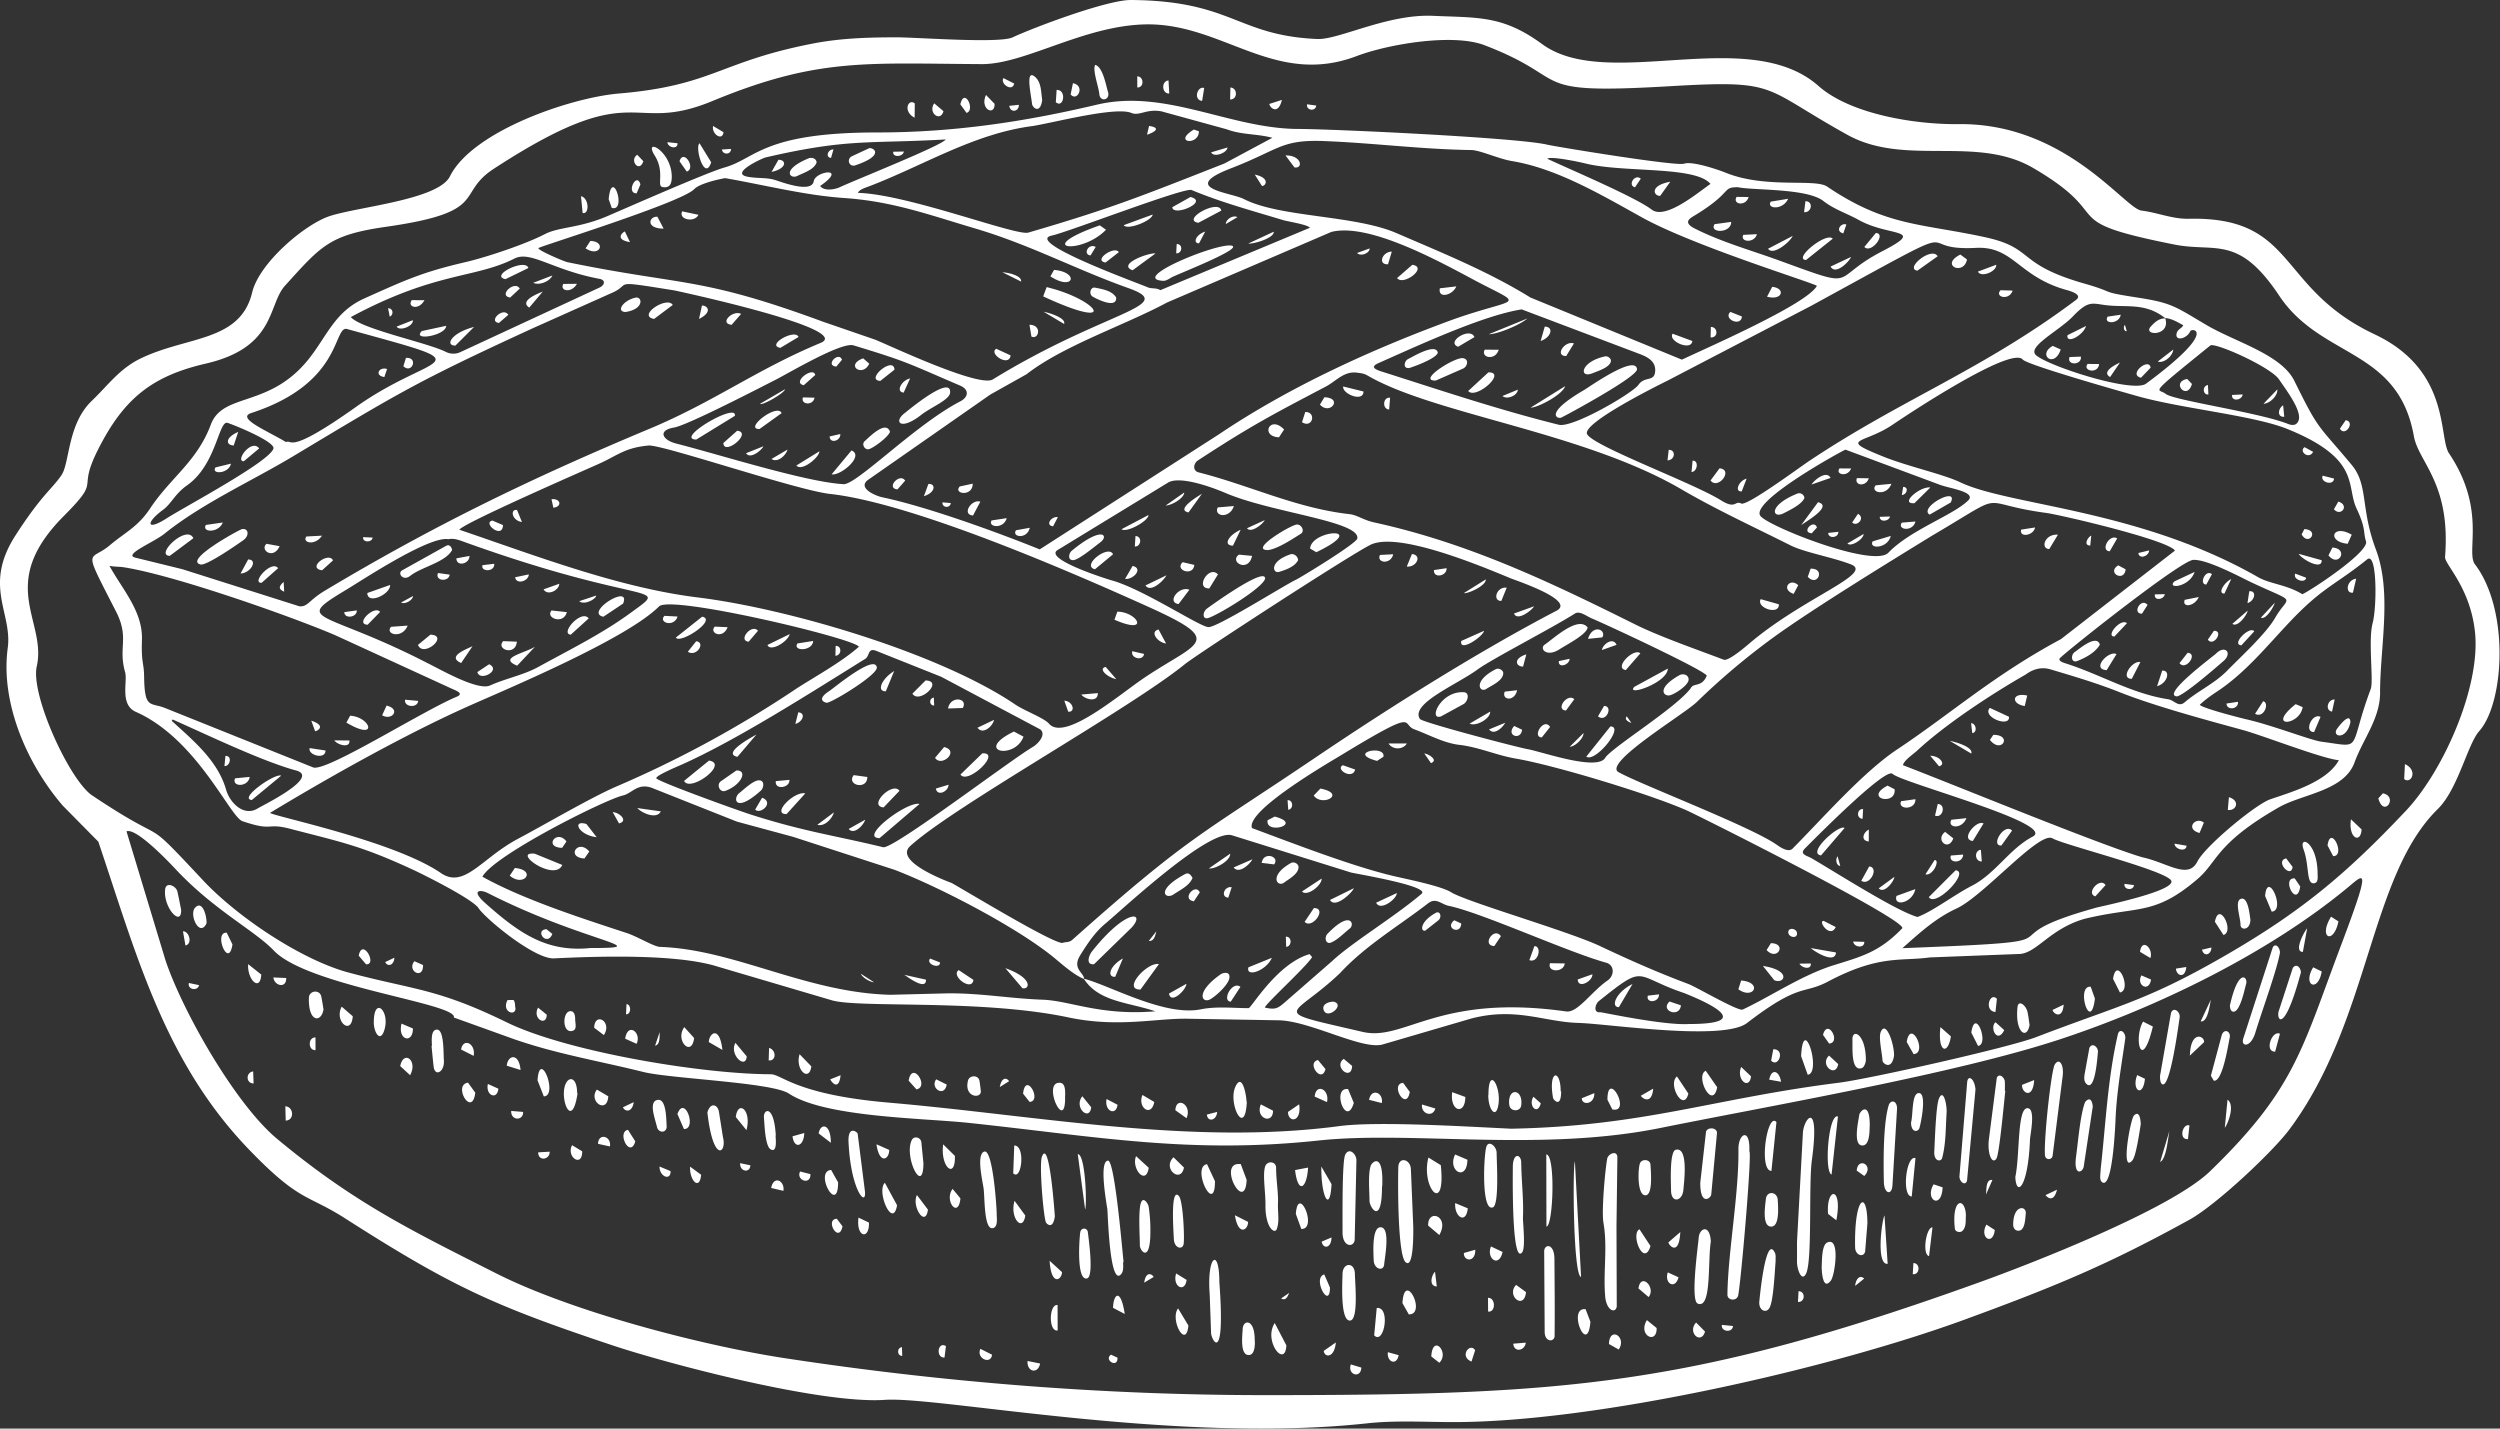 <svg xmlns="http://www.w3.org/2000/svg" width="147" height="84" viewBox="0 0 147 84"><rect x="0" y="0" width="147" height="84" fill="#333333" stroke="none"/><g><g><path fill="#fff" d="M12.674 27.483c-.287.428.782.386.906-.22zm1.333-2.086c-.785.338-.737.782-.265.796zm1.232.97c-.454-.602-1.438.768-.903.754zm81.654 32.179c-.128.463.673.416.655-.077zm1.277.343c-.588.54.595.993.668.224zm-2.178-1.03c-1.031.516-1.282 1.38-.8 1.36zm.486-47.352c-.35-.31-.796.39-.34.507zm1.735.178c-1.242.229-.984.843-.595.833zM13.197 45.046c.332.024.478-.61.06-.6zm.623.72c-.213.528.787.522.86-.084zm2.713-.155c-.345-.177-2.535 1.356-1.727 1.43zM49.007 8.789c-.329-.024-.493.47-.142.494zm3.52.132c-.08.341.57.326.618-.011zm-7.16 1.186c.867-.175.923-.7.407-.713zm4.727-.92c-.336.167-.164.656.198.534 1.7-.57 1.124-1.038.824-1.01l-1.022.475zm-2.078.371c-.008-.248-.294-.322-.478-.245-1.637.684-1.065 1.233-.668 1.037.373-.185.994-.37 1.146-.792zm81.811 13.08c-.358.064-.295.608.027.554zm1.419.585c-.046.405.585.323.622-.03zm3.003.613c-.282.148-.39.704.065.669zm-5.642-1.553c-.98.182-.005 1.302.279.293zm4.487 1.458c.37-.012.843-.464.813-.844zm-11.4-2.748c-.202.486.72.517.663-.024zm1.055.407c-.312.42.631.609.678.003zm1.183-2.783c-.283.454.682.458.767-.112zm2.524 3.003c-.086-.629-1.356.406-.565.59zm-5.753-1.282c-.931.513.088 1.356.467.211zm3.951.98c-.297.137-1.105.545-.58.852zm2.659-2.616l.022.02a3.806 3.806 0 0 0-.021-.017l-.001-.003zm0 0c.4.03.724.24 1.064.422-.09.185-.304.23-.371.416-.198.548.565.424.787-.073.086-.19 1.712-.097-2.606 3.092-.77.568-5.691-1.008-6.461-1.668-.576-.492 1.332-1.43 2.142-2.27.888-.924 1.099-.798 1.867-.69 1.259.177 2.375-.174 3.579.774l.005.017h.016l-.022-.02zm.006.02c-.375-.008-.62.224-.851.476-.507.555 1.185.59.851-.476zm-5.749.986c-.093.557.926.018 1.091-.543zm5.306 1.55c.372.123.89-.339.911-.704zm-1.928-2.155c-.106.109-.086.372.106.373zM22.76 21.697c-.483-.15-.757.393-.16.472zm.958-.164c.507.483.902-.536.152-.49zm84.849-8.33c-.322-.129-.688.398-.18.52zm-2.487-.724c.468.024.552-.65.08-.648zm-3.966-.902c-.271.44.542.587.705.007zm.392 2.233c-.211.43.657.507.8-.04zm-1.688-.629c-.346.531.976.561.976-.133zm8.805 1.34c.4.423 1.324-.786.677-.822zm-5.501-2.665c-.272.425.7.53 1.022-.167zm3.516 3.818c.285.523 1.086-.273 1.206-.567zm-3.676-1.048c.297.443 1.325-.431 1.445-.753zm3.803-.59c-.372-.421-2.367 1.205-1.57 1.252zm-77.877 4.477c-.294-.487-1.207.382-.554.478zm.674-1.544c-.292-.511-1.294.414-.566.528zm2.558-.273c-.223.431.492.556.804-.008zm-8.91.953c-.285.4.394.64.75.003zm-.89 1.555c.19.3 1.008-.04.952-.375zm-.404-.582c.225-.1.233-.477-.097-.499zm8.437-1.993c.362.17.974-.079 1.128-.43zm.56.517c-.312.124-1.393.551-.793.942zm-7.11 2.32c-.616.615 1.43.264 1.432-.308zm6.267-3.707c-.18-.595-2.315.455-1.349.656zm-3.195 3.465c-1.335.341-1.735 1.097-1.098 1.097zm83.953 9.883c.303-.019.424-.479.077-.476zm-4.992 1.91c-.183-.535-.96.3-.303.338zm3.693-.627c-.006.336.559.267.599-.02zm-3.026.945c-.017.345.606.31.59-.064zm1.404-.614c.28.287.793-.268.341-.506zm-.744-3.178c-.265.367.488.532.682.004zm1.022.57c-.168.437.532.539.699.011zm2.642 2.619c-.299.423.642.568.801-.068zm-1.54-2.195c-.345.42.626.686.928-.089zm-1.66 3.42c.217.23.965-.269.95-.558zm1.487-.126c-.262.466.881.441 1.062-.318zm-2.477-3.73c-.237-.468-.96.123-1.12.39zm7.065 1.445c.495-.999-1.918.298-1.24.714zm-1.198-.882c-.62-.084-1.835.989-.936.924zm-7.597 2.215c.318-.233 1.875-1.122.992-1.349zm-.225-1.856c-1.754.71-1.465 1.495-.813 1.161.344-.177 1.09-.525 1.232-.91-.032-.203-.234-.326-.419-.25zM69.16 14.893c.35.038.428-.544.03-.544zm-4.732-.374c-.442-.238-.77.457-.303.5zm6.437-.9c-.579.185-.728.703-.36.687zm1.895-.85c-.241-.143-.68.119-.68.403zm-6.975 2.061c-.231-.412-1.548.48-.78.607zm3.146-2.647c.034.585 2.189-.317 1.069-.6zm-2.857 1.057c.22.32 1.68-.27 1.702-.624zm5.737-.854c-.118-.715-2.389.533-1.35.715zm1.59 1.933c.3.046 1.539-.326 1.493-.694zm-5.458.585c-.386-.064-2.285.639-1.347.988zm-3.275-1.653c-4.049 1.422-1.057 1.744.365.258zm3.696 3.259c.183.025.353-.102.528-.201.304-.172 4.148-1.662 3.556-1.857-.74-.244-6.044 1.92-4.084 2.058zm56.563 35.46c-.09.329.497.445.555.075zm-1.12.074c-.319-.496-1.187.488-.6.661zM87.304 20.56c-.26.473.62.673.82.005zm1.04 2.725c.268.232.88-.019.906-.374zm4.203-3.09c-.538-.188-1.158.741-.454.741zm-5.851-.373c-.237-.624-1.71.284-.958.568zm3.893.228c.608-.2.809-.823.243-.847zm3.781.907c-1.454.312-1.555 1.336-.705.98.283-.119 1.074-.357 1.056-.745-.01-.128-.19-.27-.35-.235zm-9.827-.216c-.102-.604-1.52.264-1.729.361-.274.129-.328.607.063.534.04-.008 1.552-.514 1.666-.895zm2.996-1.089c.507.007 1.853-.55 2.268-.924zm-1.21 3.339c.452.527 2.302-1.115 1.188-1.096zm-.297-1.32c.266-.127.36-.566-.017-.612-.502-.06-2.717 1.347-1.591 1.317l1.608-.706zm3.966 2.298c.422.007 1.895-.771 2.03-1.262zm3.147-1.037c-2.4 1.403-1.564 1.717-1.343 1.624.517-.26 4.474-2.403 4.455-2.845-.09-.887-2.814 1.047-3.112 1.221zm33.563 12.017c-.074.386.523.332.582-.013zm3.353-1.188c-.382-.316-.781.606-.33.61zm-3.784 1.807c-.39-.459-.929.526-.328.515zm3.545 2.043c.333.456.965-.534.356-.52zm2.33-2.149c.423-.12.571-.745.106-.696zm-3.997 3.53c.36.483 1.111-.562.478-.609zm.307-3.723c-.179.473.568.413.827-.164zm-3.397 1.375c-.36-.321-1.284.782-.737.783zm6.13-2.594c-.359.151-.846.855-.399.853zm1.356 3.071c-.255-.346-1.388.772-.759.826zm-5.714 3.227c.63-.18.806-.948.299-.914zm6.103-4.029c.297.14.763-.643.816-.876zm-1.677.363c.31.234.866-.525.9-.778zm-3.405-2.496c-.487.467.882.354 1.184-.556zm-3.407 4.277c-.445-.243-1.515.884-.58.942zm1.403.465c-.485-.1-1.22.98-.504.988zm-3.859-.587c-.25.167-.214.668.15.526.497-.194 1.055-.497 1.328-.959-.187-.653-1.24.274-1.478.433zm8.774.505c.504-.48.044-.935-.473-.409-.123.125-3.252 2.441-2.287 2.511.453-.095 2.307-1.71 2.76-2.102zm-21.22 8.728c-.352-.03-.424.54-.03.573zm4.23.387c.476.167.658-.673.161-.688zm2.696 2.007c-.405.043-.368.69.054.687zm-1.761.337c-.166.465.708.485.718-.057zm-4.828-1.525c-.326.161-.5.65-.003.698zm4.488.135c-.608.448.19 1.186.48.381zm.37-.715c-.275.47.599.606.884-.092zm-3.755-2.006c-1.442.758.517 1.213.414.215zm2.227 5.216c.438.114.877-.853.538-.837zm-1.43-4.299c-.237.497.858.547.84-.118zm-2.343 4.679c.502.334 1.072-.788.465-.842zm1.028.442c.307.355.895-.398.92-.673zm7.837-3.392c-.45-.481-1.298.916-.626.875zm-6.793 3.84c-.201.663.944.424 1.105-.4zm5.117-4.26c-.396-.238-1.4.945-.63 1.03zm-8.581 1.931c-.139.175-.083.55.157.568zm.41-1.663c-.287-.26-2.257 1.48-1.384 1.61zm4.952 4.063c.397.635 2.45-1.507 1.575-1.577zm17.507-11.384c-.002.412.708.364.674-.1zm6.359-.235c-.422-.02-.584.643-.155.709zm-4.682.84c.542.296.862-.67.474-.737zm5.945-7.943c-.567.067-.668.886-.19.819zm-.34 8.411c-.032-.605-.733.33-.802.442-.276.45.564.647.8-.394.009-.038.001-.08.001-.048zm-1.754-.289c-.508-.247-.999.908-.379.893zm-1.464-.747c-1.788 1.43.247 1.278.412.176zm-85.476-20.25c-.185-.522-1.028.334-.335.403zm-.724 4.508c-.004.432.64.292.627-.14zm-1.572-2.295c-.147.44.605.498.68.017zm3.541-2.298c-1.1.412-.019 1.14.357.316zm-2.817.981c-.111-.53-1.41.437-.678.602zm5.578.203c-.485.093-.878.783-.379.833zm-9.646 4.395c.23.376.9-.152 1.02-.406zm.824-2.906c.082.137 1.416-.606 1.47-.856zm.672 3.245c.358.252.857-.222.942-.553zm7.23-5.25c-.034-.84-1.762.613-.832.66zm-10.062 4.312c.032.784 1.74-.612.813-.722zm3.425-1.756c-.247-.612-2.256.95-1.297.932zm.87 3.077c.312.39 1.372-.503 1.35-.832zm5.505-1.98c-.238-.704-1.216.307-1.49.552-.204.182.01.546.268.464.275-.088 1.109-.698 1.222-1.016zm-3.433 2.5c.521.107 1.946-1.09 1.167-1.403zm-5.69-3.438c.159-.828-3.592 1.37-2.269 1.394zm10.005-.177c-.714.532-.26 1.074.948.123.594-.468 1.73-.902 1.705-1.347.018-1.013-2.57 1.162-2.653 1.224zm13.512 7.86c.36.02.464-.589.04-.617zm2.812.922c-.495.469.623.863.686.16zm-3.384.982c.478.06 1.093-.614.442-.761zm6.694-1.426c-.598.43.564 1.086.772.073zm-2.913 2.064c-.622-.241-1.35.745-.636.842zm1.678-.9c-.521-.58-1.382.843-.506.822zm-.011-3.941c-.257.535.699.692.949-.08zm1.723 1.224c.218.307.903-.213 1.04-.476zm-.376.09c-.727.322-1.051.926-.452.935zm-4.407-1.426c.314.004 1.075-.41 1.09-.765zm-1.19 4.7c.308.46 1.08-.29 1.232-.595zm-1.907-1.83c-.255-.6-1.9.667-1.064.879zm5.228-3.56c-.08.053-1.616.935-.788 1.096zm5.205 3.56c-1.26.42-1.054 1.149-.666 1.032.394-.118.929-.308 1.116-.69-.018-.236-.258-.406-.45-.342zm1.522-.124c3.216-1.552-.3-1.34-.366-.214zm-11.456-1.352c.307.23 1.606-.499 1.584-.835zm-2.855 1.817c.298.028 1.342-.852 1.61-1.048.513-.376.146-1.01-1.685.5-.168.14-.252.55.075.548zm11.476-.591c.564-.073 1.426-.648 1.919-.955.264-.165.03-.574-.239-.546-.368.037-2.84 1.514-1.68 1.5zm-.176 1.677c.012-.731-3.26 1.646-3.41 1.756-.291.211-.283.679.074.56.643-.215 3.208-1.776 3.336-2.316zm17.272 4.85c-.063.44.625.239.63-.134zm-2.629 3.816c-.512.583.408.865.464.22zm-.554-2.018c-.203.49.569.624.727-.084zm5.484 1.45c.475.401.915-.602.355-.61zm-2.818.626c-.369-.584-1.09.605-.486.613zm1.423-1.63c-.4-.388-1.142.62-.488.663zm-2.82-2.637c-.767.234-.64.712-.192.718zm5.305-.56c-.2-.469-.801-.06-.86.304zm-.839-.44c.272-.436-.556-.823-.84.087zm-6.655 5.41c.283.383.806-.116.948-.39zm8.893-4.471c-.378-.348-1.595.863-.855.984zM92.3 43.91c.313-.012.813-.483.813-.807zm-3.909-4.338c-.006-.16-.253-.319-.442-.222-1.378.706-.941 1.406-.562 1.163.342-.22 1.015-.5 1.004-.941zm-1.977 2.976c.367.193 1.237-.293 1.208-.705zm9.244-.424c-.18.178.107.34.266.381zm3.634-2.171c-.004-.283-.331-.37-.542-.251-1.378.778-.922 1.263-.562 1.182.299-.067 1.11-.602 1.104-.931zm-3.194.434c-.537.586 1.944-.217 1.971-1.075zm-10.025.315c-1.385-.08-2.106 1.69-1.338 1.42l1.32-.721c.24-.126.403-.668.018-.7zm7.202 3.787c.52.38 2.285-1.79 1.415-1.773zm-2.444-6.586c-.338.228.105.77.87.273.438-.283 1.594-.866 1.652-1.281-.56-.714-2.012.665-2.522 1.008zm-5.32 16.209c-.593.467.386.892.409.19zm2.742.935c-.412-.581-1.15.56-.386.579zM78.42 58.9c-.285-.01-.732.152-.577.516.233.545 1.274-.35.577-.516zm11.506-2.444c.522.201.764-.815.298-.825zm2.843 1.136c.02.571.885.112.864-.305zm-8.212-3.462c.247-.175.137-.6-.126-.457-.933.512-.93 1.11-.627 1.05l.754-.593zm6.585 2.507c-.19.54.806.571.865.013zm-62.77-23.405c-.13.394.732.42.69-.082zm-2.617.462c-.195.474.626.546.687.095zm-5.511 2.3c.017.424.767.302.734-.103zm3.34-.564c.217.126.69-.133.7-.383zm3.25-2.598c.017.523.79.316.769-.142zm3.455 1.111c.072.455.791.235.805-.168zm-.7 3.756c-.456.482.73.9.802.032zm-1.518 1.817c.133.59 1.433-.104.69-.459zm3.892-4.863c.226.406.915.06.923-.327zm-9.614 1.33c-.316-.43-1.512.716-.731.752zm.647.873c-.388.441.652.738.974-.07zm9.435-.961c-.382.454.714.85.898.099zm1.628-.545c.295.258.998-.13.995-.331zm-9.482 2.57c.305.788 1.864-.556.733-.602zm10.037-1.557c-.42-.566-1.713.903-1.052.956zm-6.83 1.634c-.373.184-1.534.603-.67.99zm-6.186-3.128c.008.716 1.377.063 1.34-.473zm15.04.623c.492-1.22-2.308.533-1.16.772zm-5.184 2.54c-.657.394-2.173.651-1.045 1.11zm-4.87-5.692zm0 0c-.03-.173-.154-.35-.348-.248l-2.596 1.448c-.286.177.065.648.478.322.669-.528 2.08-.798 2.466-1.522zM67.445 7.923c.51-.173.813-.416.12-.518zm2.755-.306c-1.283.77.295.976.295.102zm1.016 1.34c.16.333.946.027.96-.285zm4.41 46.718c.337-.023.362-.607-.019-.6zm-3.202-3.507c-.439-.074-.672.576-.2.615zm-1.877.306c-.242-.572-1.114.395-.348.523zm-2.999 2.853c.324.03.377-.328.45-.569zm7.371-4.5c.357-.466-.627-.789-.731-.09zm-1.98 7.198c-.5-.37-1.118.846-.568.872zm3.773-3.82c.454.462 1.355-.824.544-.81zm-7.976 4.217c.119.667 1.024-.234 1.024-.573zm3.804-7.416c.306.414.955-.192 1.104-.48zm-6.513 5.35c-.81.46-.938 1.114-.452 1.08zm10.53-3.938c.3.328 1.185-.37 1.152-.757zm4.36.66c.246.527 1.223-.227 1.214-.565zm-5.01-2.333c-1.33.749-.793 1.446-.402 1.152.296-.222.872-.521.847-.937-.014-.166-.263-.317-.444-.215zm-4.824.317c.36.06 1.28-.455 1.25-.864zm2.323 5.817c-.166.619 1.06.2 1.378-.56zm-3.285-5.256c-.095-.168-.219-.343-.436-.227-1.783.954-1.157 1.52-.68 1.195.4-.272.928-.505 1.116-.968zm9.257 2.963c.286-.226.047-1.104-1.325.326-.146.15-.165.527.127.537.39-.103.872-.606 1.198-.863zm-1.174-1.668c.287.52 1.275-.386 1.406-.693zm-6.44 4.378c-1.491 1.054-1.09 1.7-.633 1.477.31-.15 1.209-.94 1.16-1.356-.004-.295-.374-.23-.528-.121zm-3.62-.606c-.675-.149-2.187 1.513-1.084 1.495zm-1.592-2.162c.824-.92-.32-1.141-2.35 1.423-.165.208-.392.797.126.745l2.224-2.168zM54.91 41.02c-.306.035-.268.488.02.46zm-8.144 1.543c.371-.07.677-.62.174-.68zm-1.148 3.368c-.078.54.844.398.798-.075zm9.41.437c.092.49.752.165.744-.226zm-10.625 1.238c.335.306 1.135-.431.408-.699zm5.795-2.028c-.452.593.804.9.8.108zm6.415-3.949c.33-.6-.74-.741-.867.031zm-1.632 2.931c.378.582 1.47-.411.532-.634zm2.496-1.77c.32.442.905-.1.973-.462zm-7.574 5.953c.317.379.892-.242.968-.544zm3.746-7.956c.397.643 1.87-.745.775-.777zm-5.59 7.71c.428.129.881-.37.975-.73zM52.89 46.5c-.397-.575-1.88.883-.936.977zm-9.59-1.197l-.898.626c-.297.184-.085.697.249.574.953-.349 1.334-1.22.649-1.2zm9.277-5.847c-.766.479-1.039 1.215-.49 1.19zm-9.102 7.172c-.401.31-.26 1.229 1.266-.142.175-.157.23-.605-.102-.6-.316-.032-.922.554-1.164.742zm3.875.025c-.647-.155-2.014 1.228-1.1 1.215zm12.268-3.638c-2.402 1.172.048 1.692.564.3zm-15.14.176c-.08.05-2.101 1.101-1.118 1.312zm11.998 2.351c.413.627 2.452-1.318 1.283-1.245zm-16.252.374c.34.704 2.664-1.013 1.466-1.194zm8.562-5.301c-.881.566-.204.716-.156.708.376-.062 2.942-1.623 2.928-2.07-.094-.823-2.492 1.176-2.772 1.362zm5.284 6.657c-.727-.179-3.598 1.995-2.352 2.01zm-35.541-4.277c.123-.004.692-.312-.227-.62zm1.122.539c.237.298.955.463.892.006zm4.17-2.392c-.083.437.729.514.768.071zm-1.351.915c.564.342 1.13-.352.262-.569zm-4.262 1.93c-.117.416.928.703.933.142zm2.16-1.499c1.91 1.137 1.435-.335.219-.404zm95.602.619c.332-.05.21-.593-.07-.582zm11.894 6.5c.005.335.687.52.705.12zm-10.855-6.1c.675.858 1.352-.3.198-.299zm12.58 4.861c-.506-.38-1.12.383-.256.611zm-10.389-7.47c-.9-.203-.966.494-.145.615zm-5.183 4.158c.42-.097.063-.61-.518-.618zm16.977 2.568c.491.075.76-.539.067-.75zm-13.991-6c-.49.534 1.202 1.187 1.124.52zm-1.092 2.685c.138-.396-1.004-.704-1.262-.746zm-15.328-24.47c.469.033.44-.616.015-.617zm1.166-1.499c-.459.421.644.9.674.268zm2.154-.894c.934.245 1.09-.51.302-.58zm-29.7-6.513c.237.016.488-.481-.422-.667zm1.912-1.089c.533.082.424-.72-.528-.706zm22.234 9.777c-.289.442 1.113 1.043 1.16.428zm-.3 7.445c.459-.008.505-.635.072-.613zm1.413.687c.354-.015.439-.695.062-.666zm18.174-10.689c-.38.393.499.643.705.022zM102.7 28.15c-.427.083-.752.771-.287.745zm12.569-13.182c-1.242.622.204 1.27.39.29zM100.58 28.252c.437.578 1.376-.634.529-.715zM116.3 15.97c.187.37 1.102.004 1.08-.402zm-2.367-.9c-.334-.601-1.965.722-1.191.845zm-77.19-1.459c-.114.028-.636.471.3.627zm-2.311.99c.85.572 1.237-.408.28-.433zm26.215 5.186c.42.218.662-.68-.115-.69zm-2.068.72c-.471.29.766 1.105.844.39zm-18.465-8.08c-.24.49.732.68.954.203zm21.648 3.823c1.383.9 1.713-.25.216-.38zm-1.722.305c.052-.373-.846-.539-1.096-.545zm-21.385-3.81c-.49-.043-.719.698.366.698zm23.913 6.303c.14-.358-.946-.677-1.198-.715zm1.822-2.134c-.273-.055-.375.376-.154.518.209.133 1.44.758 1.395.064-.234-.403-.808-.496-1.24-.582zm-3.05.514c4.522 2.1 3.288.196.202-.546zm74.17 8.866c-.361.24.253.755.501.274zm-.174 5.131c.421.732 1.07-.269.159-.314zm-.375 2.304c-.171.365.617.597.637.24zm1.615-5.759c-.184.377.635.624.666.169zm.66 1.972c.394.47.95-.229.258-.449zm-.322 2.713c.598.75 1.216-.392.232-.46zm1.368-1.214c-1.147-.667-1.48.414-.238.533zm-3.114 1.125c.12.274 1.381 1.014 1.346.374zM54.691 56.363c-.275.322.587.646.583.23zm-21.383-6.884c-.569-.756-1.375.353-.255.373zm1.343.59c-.663-.78-1.395.348-.285.41zm1.747-1.653c.572-.143.013-.654-.37-.661zm14.217 8.838c.106.242.53.482.781.505zm5.755-.213c-.494.343.794 1.296.866.575zm-26.396-5.553c.825.712 1.61-.328.3-.45zm7.497-3.975c.257.29 1.14.691 1.385.196zm15.699 9.806c.182.109 1.294.965 1.28.286zm-18.685-8.866c-.87-.273-.484.652.597.773zm25.632 9.652c.44.104.644-.59-1-1.177zm-28.671-7.906c-1.408-.158 1.165 1.685 1.617.66zm17.676-11.637c.4-.042.368-.613.014-.58zm-8.678-.238c.526.326 1.065-.555.49-.618zm-1.374-2.112c-.376.398.56.698.771.04zm5.5.876c-.378-.44-1.204.584-.547.643zm-2.54-.243c-.353.37.465.772.755.034zm4.858.99c-.296.473.888.47.928-.147zm-1.76.089c.153.422 1.18-.16 1.309-.64zm-5.388-.434c.244.399 2.452-1.042 1.548-1.23zm65.995-3.079c-.484-.47-1.042.243-.268.51zM81.738 23.388c-.425-.062-.484.668-.056.691zm24.56 10.527c.574.626 1.063-.504.168-.478zM77.614 23.79c.578.653 1.384-.387.26-.432zm-1.056 1.035c.625.394.865-.608.192-.601zm-1.054.431c-.838-.88-1.423.409-.299.458zm28.025 9.974c-.281.52 1.108.967 1.068.303zm-24.55-12.505c-.071.43 1.19.951 1.195.295zm-23.56 6.813c-.046.307.446.382.488.042zm6.785.867c-.406-.05-.757.488-.282.542zm-8.979-2.144c-.325-.49-1.16.456-.453.515zm26.572-13.387c.192.225.746.023.737-.266zm-23.362 13.73c-.408.441.761.63.761-.164zm3.307 2.574c-.275.404.65.557.809-.144zm22.096-16.382c-.569.002-.841.779-.223.743zM54.326 29.176c.7-.217.703-.755.264-.719zm3.983 1.425c-.264.38.689.55.887-.133zm-.665-1.102c-.516-.174-1.119.76-.43.812zm27.02-12.546c-.129.623.747.423.968-.114zm-2.516-.603c.362.485 1.846-.638.897-.78zM21.354 31.584c-.053.328.526.328.556.025zm-3.338-.038c-.273.36.502.578.917-.049zm25.562-13.088c-.49-.251-1.31.56-.558.64zM15.672 31.975c-.416.365.405.956.77.14zm3.91.975c-.254-.535-1.57.454-.643.583zm21.52-14.196c.847-.428.47-.799.173-.787zM12.105 30.867c-.256.45.746.488.996-.144zm24.682-12.522c1.107-.17.987-.927.583-.843-.706.146-1.161.804-.613.843-.01 0 .01.003.03 0zM14.145 33.722c.59-.016 1.047-.813.446-.826zm2.207-.312c-.378-.511-1.612.883-.969.86zm30.602-13.595c-.194-.508-1.939.481-1.07.64zm-7.396-1.884c-.331-.546-2.125.635-1.098.822zM16.68 34.22c-.29.249-.322.42.03.572zm-5.31-2.572c-.386-.84-2.292 1.006-1.388 1.036zm2.945.109c.37-.267.295-.72-.093-.643-.14.028-3.47 1.837-2.42 2.08.369.059 2.16-1.183 2.513-1.437zm108.651-.263c-.217.098-.476.585-.059.583zm2.771 1.022c.035.392.629.191.63-.152zm-1.183.726c-.71.43.352 1.023.433.235zm-5.707-2.101c-.13.486.73.362.814-.126zm5.643.518c-.458-.29-1.01.73-.438.756zm-3.483-.22c-.786-.056-1.042.827-.51.845zm-15.342 23.455c.005-.309-.517-.388-.515-.08 0 .288.51.414.515.08zM75.75 47.619c.334-.062.284-.6-.042-.566zm33.216 7.742c.05.356.667.418.655.019zm-3.163 1.302c.181.292.727.357.667-.01zm1.433-2.513c-.374-.014.382 1.062.706.36zM78.96 44.995c-.468.24.568.88.723.254zm24.917 10.867c.617.681 1.227-.384.254-.404zm-22.53-11.366c.138-.723-2.19-.232-.375.245zm2.795.375c.468-.182-.18-.557-.392-.565zm-9.607 3.36c-.149.872 2.136.235.418-.217zm27.68 9.938c.88.64 1.464-.4.165-.516zM77.245 46.778c.497.689 1.96-.105.395-.41zm4.4-3.06c.254.392.853.372 1.082-.004zm22.678 13.914c.579.272 1.08-.562-.664-.835zm2.152-1.885c.213.205 1.433.962 1.482.258zM32.537 29.853c.517-.047.454-.552-.108-.5zm34.044 8.438c-.125.412.626.608.69.16zM28.956 30.61c-.619.124.6 1.128.62.266zm33.856 11.24c.456.03.274-.624-.23-.648zM30.403 29.99c-.415-.08-.323.617.287.704zm34.611 9.226c-.459.097.086.61.624.718zm-1.436 1.623c.219.288.983.493.974-.084zm4.546-3.825c-.547.137-.043.772.44.823zm-2.595-.575c2.126.93 1.356-.467.17-.473zm15.612-3.808c-.217.484.644.579.779-.04zm3.176.888c-.044.501.762.372.743-.11zm-1.598-.206c.568.06.921-.667.303-.737zm5.876 1.244c-.606-.078-.855.79-.317.776zm.43 1.517c.19.482 1.063-.198 1.178-.424zm-3.103 1.615c-.127.7 1.288-.265 1.338-.596zm.147-2.812c.303.033 1.333-.464 1.295-.808zM76.854 6.133c-.064.357.495.45.543.074zM36.809 59.641c.31.02.324-.574.03-.6zm5.64-50.85c.05.34.552.302.532-.034zm-3.206-.43c.021.319.613.454.596.062zm-1.772.741c-.493.314.124 1.097.356.378zm21.532-4.51c-.214.329.526.84.631.321zm7.87.551c.425.012.385-.657-.002-.652zm-7.527 1.08c.061.43.564.36.565-.06zm78.24 18.986c.31.51.926-.421.34-.5zM37.657 10.845c-.21-.77-.88.527-.224.524zM90.168 64.49c-.337.5.237 1.139.43.386zm44.261-14.017c-.69.149.29 1.224.376.502zM62.082 6.007c.458.404.66-.744.048-.718zM30.194 58.799l-.35.004c-.373.705.487.983.466.475-.043-.134.006-.327-.116-.48zM41.927 7.407c-.091.492.56.902.615.366zm3.271 54.944c.446.054.469-.597.024-.735zM56.832 6.638c.54-.15-.125-1.534-.364-.504zm47.31 55.724c.423.46.86-.673.127-.666zM62.954 5.55c.375.468.89-.505.135-.658zm9.377.3c.453.005.45-.677.017-.705zM24.368 56.52c-.47.57.53 1.123.507.225zm-1.717.048c.144.307.516.194.54-.255zm94.685 3.54c-.366.305.107 1.296.513.463zM70.807 5.174c-.41-.13-.65.708-.122.758zM31.639 59.25c-.358.653.5 1.128.509.413zm37.07-54.52c-.433.037-.409.784.043.769zm38.844 56.631c.726-.053-.094-1.526-.36-.509zm32.293-14.419c.322 1.18 1.192-.101.269-.294zm-22.428 11.79c-.416-.438-.781.714-.085.774zM54.933 6.077c-.39.567.372 1.119.542.46zM40.382 10.09c.563-.195-.192-1.365-.427-.609zm85.534 47.263c-.326.574.445 1.028.565.246zM34.259 12.524c.416.093.377-.89-.097-.985zM21.523 56.7c.692.052-.22-1.591-.43-.507zm57.49 5.562c-.634.445.448 1.343.493.416zm55.918-10.612c-.816-.063.123 1.801.322.477zM53.79 6.084c-.39-.32-.72.478-.01.836zm1.259 57.381c-.383.511.485 1.092.617.307zm71.393-7.132c.193-.554-.5-1.214-.609-.365zm-48.944 5.998c-.697.147.215 1.419.44.532zM57.977 5.584c-.386.832.522 1.274.505.522zm24.526 58.087c-.794.071.186 1.717.393.535zm-17.436.952c-.142.723.566 1.012.644.336zm-4.526.17c.761-.048-.239-1.827-.384-.485zm44.184-1.185c-.102-.662-.567-.804-.695-.123zm-21.11 1.337c-.079.533.62.796.784.235zM137.19 50.34c.764.014-.152-1.91-.33-.627zm-29.642 11.729c-.58.54.398 1.339.538.498zM81.25 64.86c.109-.622-.615-.904-.749-.19zm60.116-19.05c.41.324.83-.526.044-.878zm-38.985 16.927c-.31.76.482 1.376.58.552zm-48.495 1.317c.784-.138-.253-1.73-.457-.511zm5.45-.48c-.126-.193-.428-.283-.549.345zm-23.83-2.712c.522-.785-.534-1.394-.569-.431zm85.185-1.478c.042.232.59.582.653-.312zm-83.259 1.993c.313-.66-.529-1.295-.67-.301zm26.209 3.082c-.528.663.43 1.503.522.647zM35.97 12.223c.913.263.007-2.452-.18-.512zm-2.15 47.751s.03-.456-.208-.51c-.553-.126-.598 1.339.058 1.148.255-.074.17-.378.15-.638zm44.206 4.83c.173-.741-.638-1.143-.724-.326zm-3.886.134c-.349.814.71 1.213.716.371zm.498-58.827c.03.24.527.667.738-.237zm63.599 42.064c-.17 1.13.581 1.452.625.594zM88.754 65.008c.07.364.642.372.693-.005.128-.953-.744-1.083-.712-.156 0 0 .003.08.019.161zm-18.987.742c.352-.784-.611-1.325-.656-.468zm22-1.584c0-1.333-.742-1.263-.448.395.016.093.476.65.476-.395zm38.972-9.19c.669-.18-.258-2.062-.502-.774zm-18.22 7.007c.848-.048-.182-2.129-.403-.713zM57.673 64.14c-.04-.287-.053-.448-.085-.604-.071-.335-.586-.323-.668 0-.259 1 .802 1.102.753.604zm-8.853-.676c.025.09.5.767.607-.24zm45.985 1.77c1.158.246-.287-2.409-.287-.568zm-27.628-.85c-.311.738.521 1.338.694.412zm57.475-6.025c.738-.13-.187-2.23-.404-.803zm-81.409 2.96c-.384.705.619 1.592.663.794zM41.133 8.425c-.297.24.304 2.285.685 1.117zm75.175 53.073c.682-.07-.168-2.333-.395-.783zm6.627-3.477c-.901-.098-.012 2.792.246.7zm10.64-4.417c.853-.042-.252-2.497-.387-.922zm-93.338 6.792c-.57.78.44 1.803.577.64zm39.03 3.644c-.99-.139-.114 2.327.337.809zm-32.252-2.052c-.278.922.57 1.659.692.716zm67.082-1.594c-.175 1.493.445 1.664.615.545zM85.39 64.218c-.155 1.145.768 1.381.771.284zm-14.427 1.32c.044.46.574.36.605-.158zm-6.325-60.02c.04.517.66.367.512-.113-.12-.39-.3-1.462-.749-1.59-.184.273.206 1.309.237 1.703zm35.66 57.444c-.647.294.398 2.364.673.971zm-57.82-1.227c-.166-1.457-.773-.997-.803-.463zm50.53 2.842c.009.437.755.372.739-.3zm5.597-1.282c-.564.45.39 2.148.67 1.008zM62.626 64.57c0-.249.075-.873-.293-.901-1.091-.083.296 2.961.296.901zm66.85-8.727c.133.468.555.268.555-.13zm2.252-2.974c-.326.165.014 1.1.015 1.517 0 .321.57.34.581-.316-.033-.116-.112-1.446-.596-1.201zm-3.784 4.086c.04.447.55.59.61-.095zm-8.73 2.537c-.08-.353-.48-.702-.576-.339-.193 1.554.548 2.032.7 1.115-.04-.26-.065-.523-.123-.776zm-31.704 4.9c0 .794.392 1.35.558.742.3-1.096-.548-2.613-.548-.742zm8.971.037c.068.15.647.56.726-.415zm-20.748.954c.012.651.815.623.657-.45zM60.82 4.487c-.527-.396-.198 1.068-.136 1.621.026.233.483.62.597-.225-.07-.464-.041-1.08-.461-1.396zm-22.3 56.998c.322-.052.256-.626.267-.8zm67.773 1.711c.838-.089-.261-3.677-.388-1.094zm29.155-13.255c.348.955.158 1.99.578 1.996.315.004.249-.371.249-.577-.018-1.902-1.143-2.285-.827-1.419zm-25.735 12.417c.005-1.59-.829-1.926-.79-1.196.02.412-.103 1.833.53 1.65.212-.062.26-.454.26-.454zm1.657-.282c.018-.684-.481-2.139-.786-1.384-.134.333.092 1.263.108 1.683.006.15.537.594.678-.3zm-38.057 2.707zm0 0h-.017c0-.313-.244-1.776-.657-.877-.445.97.574 3.026.674.877zM38.494 9.14c.629 1.01.084 1.793.472 1.86.468.08.534-.269.534-.63-.023-1.515-1.691-2.33-1.006-1.23zm-3.778 46.604c-2.579.266-4.2-.882-6.168-2.627-.901-.799-.295-.823.133-.606 5.753 2.92 10.04 3.233 6.035 3.233zm-24.91-25.27c-1.195.768-1.267.272-.218-.498.498-.365.686-.927 1.405-1.432 1.752-1.232 1.858-3.86 2.395-3.677.512.174 2.659 1.057 2.697 1.476-.087.729-5.196 3.438-6.278 4.131zm89.5 29.738c-1.471.093-5.137-.704-5.21-.693-.42.058-.311-.474-.076-.662 2.81-2.244 1.998-1.473 5.018-.462 1.703.684 3.984 1.817.268 1.817zM90.98 9.334c.183-.17 1.893.189 2.22.272 2.225.565 6.493.136 7.376 1.209-.72.493-2.644 2.133-3.456 1.51-.952-.733-4.867-2.392-6.14-2.99zm-73.57 35.97c1.45.394-1.983 2.06-2.257 2.231-.82.509-1.642-.345-1.855-1.09-.494-1.727-1.93-2.894-3.203-4.062l.057-.077c2.049.909 5.267 2.459 7.259 2.999zM55.612 8.199c-.211.35-5.212 2.337-6.247 2.815-.307.141-.932.23-1.14-.079 1.66-1.146-.275-.883-.375-.284-.12.726-1.847.068-2.297-.073-.48-.151-1.089-.077-1.633-.194-.987-.213.9-1.077 1.097-1.127 4.886-1.132 6.04-.796 10.595-1.058zm79.573 16.388s-.03.584-.645.342c-1.75-.691-6.718-1.378-7.205-1.773-.436-.354-1.163.23 2.633-2.842.25-.203 3.548 1.257 4.046 2.004.345.52 1.214 1.637 1.171 2.269zm-114.812-5.25c8.434 2.327 5.225 1.279.564 4.587-4.07 2.89-3.74 1.88-4.115 2.073-1.087-.658-2.958-1.414-2.045-1.712 5.32-1.736 4.816-5.032 5.596-4.947zm81.818-8.329c.9.195 4.056.052 5.022.81.633.495 1.4.735 2.094 1.122 1.796 1 4.005.467 1.386 1.824-3.233 1.672-1.233 2.318-6.077.553-1.664-.606-3.38-1.078-4.965-1.88-.748-.377-.241-.622.015-.779 2.254-1.372 1.547-1.65 2.525-1.65zm-81.562 7.636c4.982-2.68 7.268-2.255 9.627-3.443.944-.476 2.24.68 4.995 1.196.39.073.302.384-.016.52L27.079 20.7a.98.98 0 0 1-.88-.018c-1.096-.54-4.973-1.34-5.57-2.038zm87.882 7.794zm0 0l5.564 2.071c.556.212 2.177.414 1.645.928-.912.88-3.39 1.72-4.687 3.065-.86.892-6.897-1.484-7.502-2.141-.73-.794 4.475-3.683 4.98-3.923zm-40.287-9.375c-.227-.158-.509-.065-.754-.176-.507-.223-7.3-2.681-5.619-3.037.945-.2 7.8-2.85 8.213-2.677 1.754.73 3.586 1.224 5.4 1.774.257.077 1.433.258 1.561.445zm43.637 38.69c1.014-.902 1.95-1.763 3.185-2.334 1.611-.746 4.882-4.593 5.65-4.121.587.36 6.408 1.82 6.945 2.444.522.606-4.087 1.547-4.378 1.628-7.215 2 .312 1.926-11.402 2.383zm-15.376-34.91c.483.188.903.462.835 1.034-.07.586-.617.227-.981.755-.33.477-3.857 2.549-4.684 2.343-3.501-.87-6.93-2.02-10.364-3.113-.306-.098-.814-.254-.24-.51 2.362-1.046 6.142-2.803 8.424-3.16l7.01 2.65zm32.5 12.077c.775-.02 2.521.892 3.302 1.279 2.887 1.36 2.295.73 1.5 2.116-.554.963-2.037 2.307-2.83 3.121-.73.749-1.708 1.183-2.498 1.859-.37.316-.608-.125-.974-.18-2.131-.322-4.007-1.472-6.043-2.113-.12-.038-.483-.153-.296-.327.725-.672 7.19-5.795 7.84-5.755zm-22.482 17.536c-.242-.14-.713-.219-.38-.56.363-.358 4.742-4.814 5.159-4.393.507.513 9.676 2.927 8.247 3.685-1.407.747-2.168 2.167-3.6 2.904-1.008.518-2.293 1.502-3.182 1.827-1.261-.354-4.867-2.668-6.244-3.463zm22.844-9.015c.311-.296.66-.544 1.017-.779 1.67-1.1 2.95-2.7 4.315-4.137 1.91-2.011 2.614-2.11 4.512-3.635.587-.473.577 2.793.32 3.75-.272 1.017.066 3.394-.111 3.871-1.37 3.68-.384 3.433-2.894 3.102-.638-.084-2.901-.976-4.444-1.322-.206-.047-2.583-.647-2.715-.85zm-79.79-12.975c-2.207-.132-7.243-1.735-9.801-2.386-.806-.205-1.104-.775-.123-.94.811-.135 5.357-2.5 5.966-2.806.77-.389 3.875-2.244 4.59-2.026 3.19.973 3.08 1 6.277 2.371.535.23.484.67.002.92-2.7 1.4-6.22 5.036-6.91 4.867zm21.492 8.407c-.52-.024-3.863-2.249-5.688-2.749-.299-.082-3.936-1.233-3.2-1.767l6.52-3.98c.682-.409 2.512.241 3.389.615 2.7 1.155 7.918 1.653 7.74 2.673-.051.294-3.338 2.298-3.617 2.428-.678.318-4.68 2.843-5.144 2.78zm28.378 3.58c-.841 1.144-4.442 3.36-5.018 4.07-.408.865-3.71-.315-4.596-.475-.645-.116-6.191-1.576-6.32-1.771-.591-.895 2.171-2.019 3.397-2.917.82-.601 4.385-2.437 5.722-3.287.273-.174.71.175.96.279.897.376 6.513 2.991 6.788 3.372-.276.7-.791.417-.933.73zm-7.34 19.02c-7.528-1.065-9.497 1.78-11.969 1.202-5.684-1.327-4.164-.742-1.32-3.46 1.5-1.624 3.43-2.752 5.17-4.097.473-.366.773.055 1.217.146 1.908.39 6.987 2.716 9.254 3.342.518.144.487.773.087 1.046-.932.636-1.774 1.933-2.44 1.82zM27.188 31.826c10.842 3.92 12.315 2.437 9.907 4.2-1.696 1.242-3.592 2.172-5.43 3.184-.893.492-1.92.676-2.848 1.096-.733.332-2.975-.974-3.71-1.33-6.201-3.187-7.944-2.372-4.724-4.313.967-.583 4.854-3.157 5.978-2.958.284-.062.557.023.827.12zM74.816 8.102L71.99 9.617c-4.834 1.893-6.494 2.592-11.526 4.06-.72.21-7.078-2.258-10.016-2.336.061-.187.426-.3.587-.36 3.208-1.214 6.206-3.12 9.663-3.567 1.202-.185 4.892-1.165 5.829-.773.472.197.897-.263 1.781-.09l3.826 1.052c.892.336 1.76.252 2.682.499zM51.94 49.819c-2.866-.696-4.605-.907-7.771-1.916-.838-.267-5.498-1.952-5.577-2.14-.064-.15 1.303-.72 1.468-.793 3.295-1.47 7.566-4.211 10.808-6.223.29-.18.142-.646.617-.492l3.86 1.54 5.825 3.095c.374.312-.15.861-.437 1.029-1.326.776-8.145 5.972-8.793 5.9zM6.435 33.27c.304.065.574.043.832.084 2.942.454 9.771 2.857 12.437 3.992l6.89 3.162c.243.11.705.275.258.461-2.021.844-7.581 4.376-8.42 4.162l-8.725-3.499c-.87-.347-1.205.08-1.232-1.827-.012-.906-.174-.749-.128-2.188.054-1.67-1.153-2.962-1.912-4.347zm105.459 11.723c.044-.272.615-.656.81-.835 1.722-1.6 4.414-3.354 6.392-4.488.093-.053.672-.552 1.473-.312 1.368.41 2.737.813 4.064 1.342 2.045.814 5.1 1.637 7.244 2.224 1.184.325 4.703 1.698 5.647 1.776-.702 1.29-2.83 1.883-4.032 2.298-.862.298-3.823 2.746-4.286 3.66-.547 1.08-1.744.071-3.245-.252-2.45-.722-11.038-4.252-14.067-5.413zM98.896 21.148l-8.908-3.654c-2.478-1.535-5.215-2.636-7.881-3.79-2.46-1.063-6.86-.915-8.966-2-.77-.395-3.844-.616-.768-1.804 2.884-1.113 2.945-1.707 5.522-1.604 2.877.114 5.726.486 8.609.526.514.002 1.606.518 2.404.65 2.662.438 5.329 2.033 7.656 3.32 3.047 1.684 10.061 3.838 10.27 4.016-.576 1.078-6.423 3.62-7.938 4.34zm3.488 8.458c-.393-.192-.302.37-1.197-.191-1.607-1.008-7.44-3.155-7.862-3.877-.37-.636 4.251-2.922 4.756-3.172 2.801-1.46 5.603-2.92 8.406-4.379 10.21-5.577 5.54-3.195 9.7-3.412 2.184-.113 2.49 1.669 5.27 2.461.188.054 1.04.264.621.594-5.525 4.141-10.206 5.81-15.695 9.473-.648.432-3.668 2.672-3.999 2.503zm-59.75-19.132c2.289.396 4.671 1.01 7.002 1.169 2.866.196 5.02.998 7.771 1.811 3.204.956 5.859 2.39 8.943 3.487 2.961 1.053-1.32 1.29-7.976 5.37-.836.514-6.506-2.207-6.973-2.359l-3.005-1.034c-7.26-2.675-8.15-2.09-15.023-3.5-.214-.044-1.83-.735-1.708-.835.14-.115 8.396-2.668 9.155-3.462.31-.323 1.354-.565 1.813-.647zm92.742 24.466c-.937-.573-1.889-.596-2.605-1.005-7.002-4.002-14.621-4.197-17.51-5.577-1.009-.481-3.108-.938-4.519-1.508-2.715-1.097-1.168-.716.55-1.882.875-.594 6.966-4.636 7.644-3.827.27.322 5.991 1.94 6.76 2.156 2.621.738 6.834 1.129 8.819 1.935 4.333 1.76 3.423 3.338 4.051 4.67.57 1.209.38 1.396.555 1.924.209.628-3.293 2.925-3.745 3.114zm-119.5 12.858zm0 0c3.566-2.156 8.09-4.695 11.863-6.362 2.391-1.057 9.127-3.892 11.015-5.78.69-.69 11.496 1.885 11.75 2.372-1.002.888-2.51 1.716-3.648 2.444a64.74 64.74 0 0 1-10.621 5.778c-1.471.635-4.24 2.256-5.775 3.07-2.14 1.133-3.156 2.963-4.537 2.014-2.74-1.884-9.848-3.34-10.046-3.536zM79.769 21.91c.16.022.408.034.626.162 3.928 2.297 12.683 3.32 18.468 6.697 2.08 1.214 4.272 2.22 6.421 3.3.814.41 2.457.694 3.548 1.116 1.395.54-2.775 1.939-5.963 4.645-.226.193-1.24 1.065-1.516.96-1.583-.603-3.768-1.358-5.221-2.082-5.063-2.52-9.787-4.773-15.335-5.991-.623-.137-1-.434-1.439-.484-3.148-.355-5.838-1.683-8.875-2.456-.378-.096-.308-.531-.044-.705 3.11-2.033 4.36-2.683 7.516-4.34.591-.311 1.066-.913 1.814-.822zm-27.903 7.328c-.343-.073-1.439-.514-.86-.997l7.224-5.04 2.131-1.196c2.167-1.687 5.761-2.873 8.267-4.22l9.657-4.148c2.233-.558 6.428 1.778 8.504 2.886 2.952 1.553 2.497.903-1.335 2.258-4.76 1.74-9.619 3.952-13.797 6.768l-10.522 6.755c-2.549-1.03-6.646-2.515-9.269-3.066zm-34.26 6.413l-6.884-2.182-2.777-.682c-.704-.182 1.095-.896 1.726-1.405 2.225-1.788 5.088-3.07 7.542-4.54 6.268-3.76 7.272-4.395 14.123-7.545l4.743-2.12c1.053-.505-.191-.704 3.578-.1.001 0 10.594 2.26 8.598 3.085-3.74 1.55-6.283 3.47-10.048 5.044-6.984 2.92-12.67 5.675-19.088 9.515-.975.583-1.01.967-1.514.93zm110.281-3.276l-6.702 5.205c-3.95 2.118-6.474 4.386-9.631 6.486-2.017 1.341-4.421 4.093-6.156 5.838-.228.23-.696-.067-.888-.205-1.497-1.082-8.176-3.618-9.377-4.317-.77-.59 3.886-3.376 4.64-4.105a41.625 41.625 0 0 1 4.537-3.821c2.293-1.66 6.75-4.396 9.306-5.965 4.66-2.74 2.413-1.906 6.71-1.33.785.106 7.156 1.583 7.561 2.214zM73.614 48.69c-.362-1.023 4.477-3.82 5.311-4.326 4.568-2.773 3.434-1.777 4.237-1.48.86.317 1.732.808 2.649.914 1.137.13 2.193.616 3.32.808 2.328.398 7.941 2.11 10.047 3.045.678.301 13.085 6.513 12.67 6.939-1.345 1.38-2.316 1.632-4.005 2.158-1.889.587-3.66 1.806-5.372 2.614-.26.122-2.732-1.332-3.205-1.508-1.76-.657-3.474-1.415-5.17-2.218-1.866-.884-7.863-2.605-8.775-3.174-.61-.38-2.698-.786-3.46-.97-2.42-.582-5.82-1.901-8.247-2.802zm-46.602-17.54c.139-.345 7.23-3.441 8.11-3.836 1.175-.51 1.562-.981 3.007-1.117.791-.074 8.722 2.63 10.678 2.846 4.866.538 14.146 4.576 18.677 6.62 4.603 2.076 3.006 2.047-.155 4.16-1.497 1-4.726 3.806-5.652 2.726-.283-.33-1.464-.773-1.96-1.11-4.435-3.017-13.32-5.649-18.698-6.311-4.637-.572-9.498-2.446-14.007-3.979zm35.464 24.296c-.58.036-5.646-3.042-6.526-3.53 0 0-3.45-1.236-2.433-2.165 2.556-2.335 12.844-8.017 16.149-10.694.735-.595 9.83-6.503 10.935-7.03 1.618-.77 6.378 1.21 8.225 1.978.315.13 3.857 1.3 2.695 1.907-4.62 2.41-9.815 5.689-14.15 8.617-6.886 4.652-7.433 4.604-14.318 10.732-.199.177-.419.11-.577.185zm1.271 2.12zm-.011-.005c.878 1.351 2.585 1.363 4.197 1.903-3.226.272-5.02-.624-6.616-.681-1.91-.067-3.58-.383-5.548-.375l-3.424.086c-4.955-.13-9.158-2.67-13.536-2.816-.362-.012-1.322-.607-1.955-.815-2.608-.856-6.091-1.974-8.488-3.313.677-1.263 7.19-4.528 8.267-4.778.56-.13.889-.805 1.811-.4l4.887 1.94 3.3.893 5.983 1.944c2.75 1.062 7.33 3.46 9.443 5.227.45.376 1.136.975 1.679 1.185zm-.011-.017l.021.006.001.015a1.497 1.497 0 0 1-.011-.004 2.608 2.608 0 0 1-.011-.017zm.021.006c-.028-.376-.721-.59-.227-1.385.42-.674.856-1.341 1.479-1.86 1.064-.886 6.112-5.62 7.45-5.187l6.993 2.186c.26.07 4.678.8 4.15 1.251-1.566 1.337-4.113 2.876-5.265 3.96l-2.812 2.451c-.41.361-.582.401-1.138.28-.019-.174 2.433-2.396 2.778-2.97a25.412 25.412 0 0 1-.153-.173c-1.917.554-3.429 3.178-3.583 3.177-.923-.004-1.896-.117-2.809.068-2.127.43-5.31-1.386-6.863-1.798zM51.603 7.789c-6.755-.004-7.158 1.542-8.987 2.055-1.027.288-5.68 2.34-6.885 2.857-1.678.723-2.862.636-3.683 1.061-1.187.614-3.458 1.368-4.72 1.661-2.5.582-3.503 1.047-5.91 2.128-1.697.761-2.174 2.157-3.204 3.482-2.331 3-5.097 2.005-5.817 3.933-.81 2.17-2.36 3.109-3.566 4.925-.733 1.104-1.455 1.393-2.378 2.173-1.19 1.005-1.634-.02.31 3.777.894 1.676.162 2.16.595 3.69.155.543-.334 1.9.631 2.327 3.59 1.588 5.532 6.18 6.269 6.429 1.852.625 1.367.07 2.812.448 3 .784 4.167.99 7.235 2.415.647.301 3.488 1.719 3.837 2.253.403.617 3.287 3.005 4.434 2.95 2.607-.127 7.23-.273 9.625.484l6.744 1.99c1.708.457 8.75-.086 13.881.997 2.968.626 5.205.024 7.123.079l5.202.09c1.863.012 4.998 1.799 6.187 1.41l5.16-1.51c2.637-.692 4.316.201 6.3.254 1.74.046 8.52 1.085 9.925.007 3.12-2.397 3.299-1.664 4.751-2.432 3.021-1.6 4.283-1.187 6.002-1.426l5.194-.2c1.058.016 1.812-1.462 3.883-2.064 3.168-.775 4.113-.163 6.661-2.345 1.198-1.025 1.076-2.092 4.782-4.215 1.373-.786 3.837-.959 4.447-2.633.512-1.407 1.552-2.643 1.505-4.21.022-2.713.699-5.796-.242-8.308-.93-2.485-.431-3.793-1.436-4.997-2.01-2.411-1.896-1.952-3.357-4.921-.773-1.57-3.478-2.292-5.178-3.295-1.839-1.085-2.015-1.297-4.043-1.61-2.352-.363-1.183-.268-3.116-.819-4.064-1.16-2.899-2.092-5.87-2.735-3.787-.818-5.805-.63-9.276-2.976-.712-.481-3.618.135-5.941-.805-.479-.193-1.977-.703-2.467-.537-.473.16-7.561-1.003-8.044-1.119-1.743-.415-12.606-.919-14.634-.924-4.017-.01-7.807-2.383-11.85-1.427-4.302 1.017-8.44 1.631-12.891 1.633zm1.432 71.427c-.308.022-.294.52.016.51zm12.29.439c-.44.306.412.836.383.175zM11.108 57.8c-.107.376.504.513.599.127zm101.362 17.121c.416.06.473-.64.038-.654zm-6.75 1.632c.418.036.467-.622.035-.63zm-62.2-8.159c-.031.516.595.596.6.126zm12.101 10.76c-.475-.31-.623.696-.084.67zm45.624-1.25c-.063.412.627.483.655.066zm-86.36-14.902c-.433.045-.441.704.027.705zM18.55 61c-.455-.007-.443.771.003.749zm13.095 6.759c.006.554.698.433.674-.04zm17.562 3.905c-.729.023.114 1.5.333.445zm-2.162-2.78c-.257.524.641.832.607.154zm62.574.264c.605-.608-.371-1.16-.445-.318zM87.5 77.119c.462.064.451-.823-.005-.805zm-.762 2.278c-.296-.487-.959.363-.213.662zM10.904 55.593c.426-.079.23-.847-.145-.83zM79.43 80.227c-.221.617.594.856.616.186zm49.31-14.054c-.418-.131-.646.862-.087.805zm-98.681-.85c-.026.587.725.592.7.058zm95.607-2.108c-.347.9.343 1.363.456.218zm-44.06 16.293c-.068.581.516.817.635.176zm-52.918-15.77c-.15.67.547.97.617.278zm46.642 12.61c.28.17.395-.138.474-.326zm-36.552-7.757c.006.626.673.845.652.271zm59.29 6.226c-.224.637.425 1.047.63.288zm-40.42 4.495c-.263.576.627.947.684.344zm-21.784-11.9c.101-.62-.683-.81-.7-.155zm80.94 4.595c-.438.762.377 1.28.489.318zm-83.166-4.669c-.362.696.607 1.34.595.36zm34.196 7.748c-.09-.174-.452-.369-.557.336zm1.323-.206c-.239.766.508 1.175.616.378zm30.574 2.885c-.539.586.293 1.329.525.532zM16.075 57.474c.047.49.769.678.755.033zm44.347 22.552c-.055.642.616.795.736.149zm28.559-1.018c.038.532.677.433.735-.06zm-11.114-4.073c-.733.214.334 2.135.334.772zm6.764 5.195c.622-.595-.393-1.73-.472-.372zM46.066 70.022c.088-.603-.581-.928-.72-.169zm9.948-.114c-.52.667.336 1.793.46.558zM16.8 65.891c.533-.016.47-.822-.022-.838zm20.125.544c-.678.123.12 1.728.431.68zm47.454 8.343c-.213.21-.374.85.104.866zm29.317-5.14c-.548.913.474 1.523.529.178zM95.18 79.351c.5-.739-.547-1.39-.573-.322zm25.101-9.08c.023.054.459.551.671-.318zm13.78-9.486c-.47-.228-.936 1.063-.282 1.053zm1.955-3.908c-.653 1.081.294 1.503.501.247zM87.67 73.291c-.293.7.47 1.286.681.325zM27.85 62.086c.136-.729-.616-1.089-.738-.375zm12.727 6.512c-.044.81.559 1.44.65.479zm56.362 7.67c.45-.56-.46-1.48-.597-.509zM13.332 54.844c-.806-.06.116 2.194.336.686zm75.816 20.708c-.603.626.469 1.517.582.425zM50.48 71.595c-.153 1.176.653 1.325.613.293zm46.357 6.027c-.553.908.601 1.457.573.466zm40.23-23.721c-.775 1.25.145 1.681.434.278zM48.854 67.196c.002-1.154-.613-1.173-.717-.551zm-24.74-3.974c.475-.87-.389-1.502-.581-.536zm-.506-3.034c-.237 1.006.685 1.19.67.287zm112.053-5.6c-.176.181-.813 1.39-.252 1.384zM27.519 63.66c-.918.132.244 2.096.428.592zm7.577.408c-.523.69.608 1.476.671.394zm16.441 3.216c.167 1.203.75.91.749.332zm-11.321-.897c.783.022.041-2.042-.384-.883zm45.35 4.355c-.062.815.642 1.268.74.308zm.511 2.934c-.03.491.685.583.669-.192zm-17.073-5.627c-.686.652.43 1.57.613.603zm8.71 4.96c.084.456.576.394.576-.247zM30.609 62.916c-.092-1.035-.754-.886-.812-.253zm42.003 8.541c.202 1.256.777.867.777.391zm45.764.583c-.003-.046-.007.298.274.325.43.04.43-.713.464-.988.066-.506-.753-.56-.738.663zm-56.191 4.695c-.516-.061-.54 1.595.005 1.495zm47.429-1.556c-.32-.285-.52.16-.528.43zm7.539-5.794c-.414-.069-.336.625-.38.861zm-63.237.884c-.33.65.499 1.951.647.858zm12.219 6.993c-.239-1.572-.67-1.168-.688-.362zM20.092 59.192c-.46.854.572 1.734.65.564zm46.708 8.79c-.296.724.584 1.765.745.684zM12.146 54.278zm0 0c.009-.462-.253-1.362-.674-.906-.346.373.174 1.582.58 1.074.066-.082.094-.175.094-.168zm64.37 17.985c.993.03-.186-2.683-.321-.884zm-14.798 1.87c.091 1.526.72 1.127.728.669zm-17.826-7.68c.318-1.182-.5-1.8-.627-.773zm40.74 6.167c.636-1.117-.689-1.573-.656-.555zm.93-4.736c-.481.964.692 1.635.723.31zm10.839 4.397c-.54.272.251 2.274.649.986zm-64.425-7.812c.864-.032-.244-2.85-.368-.945zm27.68 6.139c-.3 1.004.485 1.88.631.865zm33.578 6.374c-1.1-.143.114 2.832.282.738zm14.743-5.23c.389-2.011-.604-1.968-.488-.376zm-71.35-6.642c.147.302.56.28.636-.304zm77.003 7.06c-.368-.018-.625 1.582-.202 1.69zm-15.526.879c-.007.142.62.89.698-.604zm-49.233-4.256c-1.022.084.41 2.7.41.73zm33.966 8.493c1.08.019-.255-2.659-.373-.662zM14.591 56.692c-.061.923.711 1.651.772.614zm104.31 7.095c-.052.456.636.905.708-.278zm10.5-3.73c.432.069.534-1.006.6-1.282zm.2 1.219c.03-.365-.792-.723-.837.794zm-14.006 10.146c-.063-1.051-.851-.962-.648.828.021.189.313.25.44.128.249-.238.185-.624.208-.956zM69.27 76.933c-.497.668.479 2.438.607 1.007zm-47.292-16.83c0 .596.365 1.205.604.517.399-1.149-.602-2.103-.602-.517zm33.48 7.184c-.182 1.35.736 2.097.689.679zm75.862-7.8c.404.028.677-1.383.751-1.63.124-.409-.448-.997-.953 1.269.007.137.032.349.202.36zM59.577 68.99c.489.496.743-1.64.061-1.635zM46.6 66.815c.094.756.664.633.691-.194zM76.15 68.8c.176 1.477.703 1.06.764-.146zm49.862-8.73c-.57.979-.092 3.044.577.291zm-55.039 8.382c-.947.159.468 3.086.468 1.004zm-52.08-9.853c-.094-.437-.722-.364-.731.083-.032 1.481.745 1.44.86.669-.038-.231-.075-.494-.13-.752zm19.761 6.077c-.517.11-.156 1.043-.02 1.599.085.35.554.365.568-.028-.03-.28.015-1.69-.548-1.57zm92.164 1.64c.211-.28.604-1.35.16-1.654zM80.802 78.519c.585.599.98-1.703.15-1.61zm32.06-12.189c.088-.288.456-2.073-.038-2.056-.428.015-.323 1.239-.457 1.748.028.623.426.533.494.308zM52.03 69.548c-.517.504.471 2.77.717 1.32zm25.665-.955c-.023 1.78.511 2.775.599 1.033zm-43.734-4.31l-.026-.003c0-.827-.379-.996-.607-.669-.525.754.283 3.022.633.671zm38.996 4.167c-1.433-.189.242 2.99.347.93zm4.88 10.982c.04.403.63.442.71-.496zm-67.186-25.94c-.064-.315-.136-.694-.22-1.071-.07-.319-.662-.603-.72-.13-.131 1.074.973 2.254.94 1.202zm34.966 13.274c-.108-1.864-.744-1.548-.697-1.055.033.358.062 1.671.388 1.865.419.248.296-.642.296-.81zm29.338 11.03c-.691 1.047.618 2.693.684 1.312zm-1.179.975c0-1.256-.693-1.188-.707-.612-.008.3-.182 1.518.356 1.517.443-.001.355-.905.351-.905zm48.911-15.034c.524.5.648-1.72.67-1.863.041-.289-.335-.614-.503-.254l-.285 1.578c-.033.26-.013.414.118.539zm-10.057 4.358c-.555-.183-.821 2.255-.22 2.259zm-3.308-2.529c-.033.287-.386 1.75.165 1.788.483.034.435-.932.454-1.19 0-1.475-.595-.811-.619-.598zm-4.79 4.994c-.03-.511-.652-.553-.699-.055-.032.334-.235 1.532.257 1.613.567.094.465-1.143.441-1.558zm-7.762-.278c.432-.044.299-1.42.278-1.803-.017-.32-.517-.358-.622-.067-.118.325-.174 1.921.344 1.87zM54.297 68.39l-.121-1.223c-.03-.292-.43-.406-.566-.124-.475.984.687 3.305.687 1.347zm72.72-.067c.371-.158.472-1.492.549-1.84zm-1.541-2.728c-.208.208-.801 3.475-.09 2.633.219-.259.42-1.697.492-2.136-.013-.207-.06-.84-.402-.497zm-100.08-4.1l-.022.002c.04.404.077.809.123 1.213.07.628.654.33.603-.366-.033-.43.02-1.804-.405-1.804-.394 0-.298.735-.298.955zM63.92 75.17c.427-.112.066-2.498.047-2.712-.024-.262-.379-.305-.444-.017-.045.199-.264 2.9.397 2.729zM130 63.249l.166.293c.527.12.867-2.211.938-2.51.09-.374-.305-.59-.46-.185L130 63.25zM80.774 74.106c.018.534.582.677.617.231.029-.376.364-2.063-.159-2.167-.586-.115-.473 1.499-.458 1.936zm-11.753-1.278c.013.573.511.69.576.324.063-.362-.032-2.554-.278-2.826-.523-.578-.304 2.243-.298 2.502zm38.094 1.652c0 .326.075 1.45.55.802.224-.304.564-2.615-.234-2.215-.335.168-.294 1.185-.316 1.413zm-39.472-2.07c.006-.486-.03-.97-.1-1.45-.026-.182-.306-.609-.446-.263-.177.433-.074 1.998-.073 2.536.001.314.619 1.088.619-.822zm-25.13-5.523c-.078-.497-.156-.995-.236-1.493-.067-.457-.507-.607-.682.02.343 3.026 1.148 2.377.919 1.473zm68.295 4.586c-.138.193-.522 2.921.187 2.84zm-26.816-3.41c-.463 1.756 1.036 3.46.728.45zm25.09 5.285c.009.464.487.617.588.25l.133-1.654c0-2.014-.784-1.625-.722 1.404zm25.736-16.438l-.826 2.537c-.158.5.308 1.438 1.303-2.27-.013-.264-.244-.559-.477-.267zm-30.363 9.07c-.542-.631-1.064 2.863-.294 2.87zm-40.65 5.134c.114-.212.028-3.253-.432-3.25zm17.471-1.366c.084-2.014-.587-1.451-.675-1.203-.17.477-.074 1.52-.074 2.056 0 .395.736 1.52.736-.853zm17.257-2.14c-.374.098-.28 1.942-.275 2.387.009.795.687.646.729-.067.016-.284.33-2.524-.454-2.32zm15.472-2.996c-.175.435-.239 2.566-.268 3.1-.032.595.399.618.462.379.23-.856.206-1.841.262-2.676.023-.493-.197-1.445-.456-.803zm-5.933 1.04c-.559-.22-.822 3.258-.375 3.413zm-28.403 9.274c-.005-.754-.724-.692-.728-.014-.002.367-.16 2.79.449 2.737.503-.045.282-2.239.279-2.723zm42.927-10.103c-.28.75-.406 2.334-.521 3.171-.16 1.166.364.97.445.622l.536-3.557c-.08-.717-.437-.296-.46-.236zm-60.571 6.7c0-.001-.31-4.67-.759-3.511-.171.444.086 3.5.235 3.866.024.06.408.48.524-.355zM49.89 67.058c.117 2.967 1.09 3.99.964 2.958l-.425-3.366c-.04-.094-.539-.474-.539.408zm54.517 7.096c-.012-.177.03-.342-.046-.496-.551-1.137-.906 2.813-.909 2.837-.073.546.395.767.596.405.243-.438.313-2.273.359-2.746zm-16.622-3.163c.378-.155.217-2.696.217-3.205 0-.385-.491-.79-.613-.327-.147.556-.293 3.814.396 3.532zm39.231-7.769c-.016.125-.013.52.161.542.454.058.924-3.53.986-3.935.052-.35-.38-.665-.51-.256l-.637 3.65zm-36.086 8.9c.397-.004.548-4.211-.008-4.243zm-15.784-1.416c.023-.583-.11-1.307-.111-2.038-.001-.401-.55-.434-.653-.055-.142.513.036 1.498.027 2.242-.015 1.343.556 1.757.674 1.393.161-.497.038-.907.063-1.542zm-16.54.704c.007-.3-.217-3.86-.73-3.696-.497.158-.076 1.835-.036 2.2.069.637.028 2.389.53 2.302.326-.056.236-.583.236-.806zm60.757-4.395c.01-.289.333-1.748-.1-1.847-.67-.154-.478 2.697-.762 4.038.052 1.194.75.655.862-2.191zm-48.232 9.103l.08 2.258c.01.41.853 1.99.487-2.998 0-2.053-.747-1.564-.567.74zm29.489-5.869l.34-3.638c-.008-.314-.542-.355-.645-.074l-.34 3.012c0 1.373.601.922.645.7zm17.267-6.11c0-.183.007-.366-.003-.55-.013-.22-.326-.52-.472-.218l-.458 3.566c-.124.93.198 1.563.437 1.186.174-.276.46-3.466.522-3.981zm-7.116 5.357c.015.705.462.816.504.214l.271-4.511c.008-.51-.387-.549-.492-.202-.32 1.057-.31 3.212-.283 4.5zm-10.887 3.277c-.036.476-.496 3.693-.061 3.877.831.35.582-2.439.774-3.651-.06-1.055-.67-.784-.713-.226zm-10.436-4.421c-.005-.495-.5-.61-.494.3.002.217-.089 5.74.544 4.992.209-.246.062-1.599.05-2.006.054-1.05-.087-2.166-.1-3.286zm26.222-4.719l-.455 5.538c-.007.313.353.599.448.244l.496-5.353c-.055-.655-.444-.884-.489-.429zm5.152-1.041c-.208.33-.642 4.294-.58 5.324.019.3.38.315.448.067l.596-4.719c.082-.67-.204-1.088-.464-.672zM91.4 73.992c-.02-.878-.561-.857-.602-.447l.029 4.776c.006.591.54.611.583.261.018-1.563.002-3.032-.01-4.59zm42.232-18.265l-1.73 5.344c-.147.497.445.543.714-.356.362-1.21 1.297-3.748 1.448-4.719-.03-.349-.3-.557-.432-.269zM79.106 67.881c-.203.362-.159 3.725-.165 4.569-.007.88.646.925.714.466l.103-4.701c-.005-.342-.407-.771-.652-.334zm13.499.418c-.142.276-.1 6.745.361 6.782zm-26.539 5.898c-.07-.587-.514-5.97-.915-5.952-.554.026-.07 2.6-.037 2.871.028.256.132 4.456.781 3.835.254-.243.089-.748.171-.754zM82.96 68.74c-.024-.565-.681-.749-.737-.157-.032.904-.046 5.178.418 5.625.515.497.458-2.008.46-2.053zm40.56-.012c0 .298-.11.679.107.8.631.356.769-3.758.772-3.842.076-1.546.346-3.07.564-4.6.053-.37-.316-.666-.427-.286-.603 2.583-.72 5.3-1.015 7.928zm-17.856 4.285c0 .387.003.774-.001 1.16-.006.466.286 1.266.546.687.356-.788.138-5.243.327-6.63.495-3.642-.476-2.483-.526-1.614l-.346 6.397zm-10.615-.894l.053-4.082c-.022-.426-.548-.195-.6.1-.134.758-.336 3.107-.219 3.766.253 1.424-.024 2.895.102 4.33.073.833.608 1.027.68.589l-.016-4.703zm7.156 4.049c.17-.835.828-8.465.656-8.471.063-1.416-.653-1.075-.641-.111.033 2.616-.619 6.07-.647 8.535-.005.367.56.4.632.047zm-13.353-9.8c-2.586-.123-7.861-.45-10.088-.154-8.717 1.156-17.79-.63-26.51-1.38-5.46-.47-6.276-1.667-6.936-1.668-4.09-.01-12.012-1.338-15.523-3.053-4.128-2.017-5.46-1.898-9.297-2.927-2.76-.74-6.528-3.257-8.549-5.413-3.844-4.103-1.692-1.767-6.53-5.002-1.323-.884-3.635-5.92-3.257-7.59.608-2.69-2.41-4.816 1.59-8.84 2.285-2.298.724-1.343 2.005-3.89 1.505-2.992 3.159-4.337 6.346-5.072 4.137-.955 3.637-3.458 4.657-4.582 2.127-2.344 2.593-2.984 5.955-3.464 6.13-.875 4.03-1.918 6.326-3.413 8.509-5.546 7.89-1.93 12.858-3.983 6.164-2.547 8.978-2.205 15.825-2.167 2.534.014 5.964-2.251 9.606-2.336 4.555-.104 7.596 3.703 12.452 1.86 1.811-.688 5.637-1.354 7.513-.634 5.315 2.038 2.276 2.913 10.872 2.41 6.489-.38 5.353.027 10.461 2.857 3.401 1.885 7.586-.007 10.938 1.958 5.045 2.957 1.09 3.058 8.286 4.493 2.419.482 3.763-.605 6.164 3.004 2.478 3.725 6.991 3.07 7.92 8.264.275 1.538 2.184 2.766 1.833 7.098-.035.438 1.493 1.79 1.764 4.449.327 3.205-1.868 8.154-4.066 10.48-3.437 3.639-6.031 5.835-10.376 8.368-4.783 2.788-6.332 3.011-11.353 4.936-1.65.633-9.842 2.463-11.6 2.685-7.469.942-11.46 2.554-19.286 2.706zM74.407 82.034c-9.46 0-18.926-.747-28.28-2.176-4.807-.735-12.475-2.72-16.953-4.984-4.99-2.523-8.364-4.15-12.888-7.916-2.468-2.055-5.571-7.538-6.558-10.501l-2.29-7.572c.565-.236 2.519 1.827 2.883 2.217 2.251 2.412 4.657 3.614 5.778 4.79C18.108 58 26.926 58.997 26.687 59.83l3.509 1.262c2.494.874 5.076 1.303 7.63 1.94 1.599.398 7.563.609 8.56 1.269 2.113 1.4 7.874 1.439 10.558 1.723 7.516.798 12.991 1.85 20.59 1.038 5.479-.585 13.012.694 20.09-.736 6.597-1.333 17.364-3.184 23.551-5.23 5.714-1.888 12.185-5.038 16.847-8.888 1.016-.839 1.44-1.421-.36 3.353-2.326 6.162-2.719 8.475-7.706 13.305-2.358 2.284-10.759 5.52-13.457 6.494-17.108 6.173-24.611 6.674-42.092 6.674zM52.727 2.195c-1.664 0-3.297.048-4.93.366-5.53 1.075-5.867 2.468-11.42 2.94-2.812.238-8.59 2.2-9.92 4.867-.684 1.371-5.306 1.777-7.037 2.327-1.479.47-4.174 2.759-4.59 4.493-.701 2.92-3.79 2.558-6.544 3.882-1.254.603-1.921 1.572-2.886 2.497-1.442 1.38-1.29 3.644-1.787 4.375-.56.822-1.158 1.143-2.701 3.538C-1 34.446.733 36.04.456 38.094c-.44 3.262 1.157 6.867 3.237 9.28l2.088 2.116c2.23 6.593 3.872 12.93 8.866 18.108 2.991 3.102 3.398 2.606 5.631 4.033 6.266 4.006 8.721 5.139 15.795 7.494 3.063 1.02 12.154 3.448 15.96 3.186 3.137-.217 17.114 2.604 28.362 1.38 1.65-.18 3.344-.075 5.01-.072 8.456.016 22.297-3.159 30.165-6.044 5.276-1.935 8.367-3.207 13.172-5.858 1.576-.87 4.903-3.997 5.89-5.326 4.74-6.384 4.676-14.87 8.714-18.825 1.18-1.155 1.752-3.815 2.429-4.574 1.477-1.653 1.798-7.118-.246-9.808-.56-.735.709-3.196-1.528-6.53-.624-.93.12-4.875-4.375-6.997-5.796-2.736-4.555-6.938-10.945-6.794-.94.021-1.841-.371-2.766-.482-.98-.117-4.46-5.16-10.758-5.083-2.483.03-6.324-.561-8.227-2.242-4.116-3.636-12.393.355-16.247-2.46C88.362.9 86.946 1.05 84.254.931c-2.67-.118-5.543 1.417-6.794 1.363C72.715 2.088 72.472.05 66.508 0c-1.417-.012-5.792 1.644-6.965 2.197-.787.37-5.61-.002-6.817-.002zm-20.25 52.72c-.302.781-1.079-.223-.344-.278"/></g></g></svg>